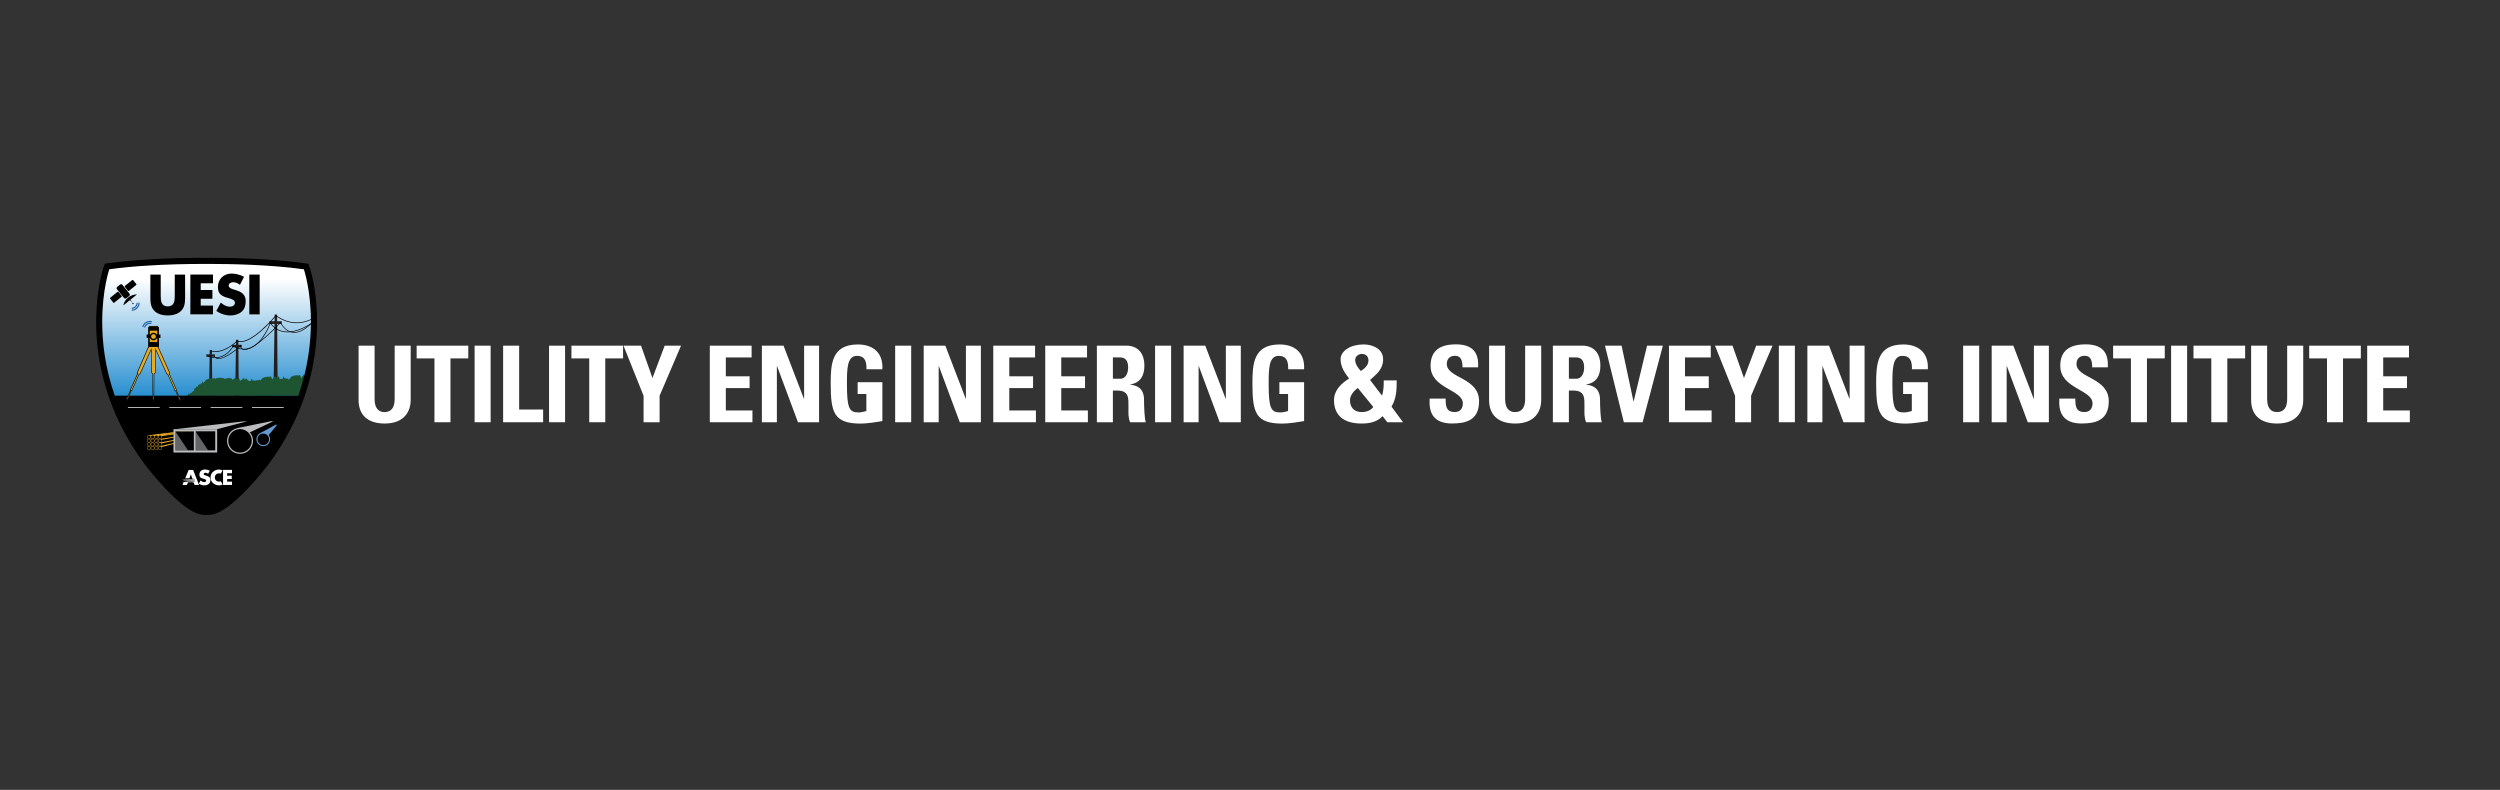 <?xml version="1.0" encoding="UTF-8"?>
<svg id="Layer_1" xmlns="http://www.w3.org/2000/svg" xmlns:xlink="http://www.w3.org/1999/xlink" version="1.1" viewBox="0 0 683.67 216">
  <rect x="0" y="0" width="683.67" height="216" fill="#333333" stroke="none"/>
  <!-- Generator: Adobe Illustrator 29.1.0, SVG Export Plug-In . SVG Version: 2.1.0 Build 142)  -->
  <defs>
    <style>
      .st0 {
        fill: none;
      }

      .st1 {
        fill: #f5a71e;
      }

      .st1, .st2, .st3 {
        fill-rule: evenodd;
      }

      .st4 {
        fill: #1d5532;
      }

      .st2, .st5 {
        fill: #ebab21;
      }

      .st6 {
        fill: url(#linear-gradient);
      }

      .st7 {
        fill: #010101;
        stroke: #231f20;
        stroke-miterlimit: 10;
        stroke-width: .5px;
      }

      .st8 {
        fill: #fff;
      }

      .st9 {
        fill: #225fac;
      }

      .st10 {
        fill: #6499d1;
      }

      .st11 {
        fill: #babcbe;
      }

      .st12 {
        fill: #646567;
      }
    </style>
    <linearGradient id="linear-gradient" x1="56.59" y1="114.24" x2="56.59" y2="76.25" gradientUnits="userSpaceOnUse">
      <stop offset="0" stop-color="#007ac7"/>
      <stop offset="1" stop-color="#fff"/>
    </linearGradient>
  </defs>
  <g>
    <polygon class="st6" points="85.86 97.96 85.86 87.88 84.61 76.54 83.56 72.73 70.83 71.93 57.52 71.42 40.52 72.13 29.12 73.23 27.72 79.06 27.31 89.26 28.22 98.97 30.8 108.46 82.82 108.46 85.86 97.96"/>
    <polygon class="st7" points="75.68 106.95 75.05 106.95 75.36 86.26 75.53 86.26 75.68 106.95"/>
    <rect class="st7" x="73.92" y="88.1" width="2.88" height=".23"/>
    <polygon class="st7" points="65.04 108.46 64.57 108.46 64.8 93.18 64.93 93.18 65.04 108.46"/>
    <rect class="st7" x="63.74" y="94.54" width="2.13" height=".17"/>
    <polygon class="st7" points="57.8 109.29 57.39 109.29 57.6 95.97 57.71 95.97 57.8 109.29"/>
    <rect class="st7" x="56.67" y="97.16" width="1.85" height=".15"/>
    <path d="M58.93,96.23c-.41,0-.83-.05-1.24-.17l.05-.17c3.36.98,7.03-2.68,7.06-2.72l.04-.04.06.02c3.47,1.51,10.4-6.81,10.47-6.9l.05-.06.07.05c4.26,3,7.93,1.87,9.74.93l.08.16c-1.83.96-5.55,2.11-9.86-.89-.7.84-7.09,8.31-10.57,6.91-.38.36-3.1,2.89-5.96,2.89Z"/>
    <path d="M59.8,98.17c-.12,0-.24,0-.35-.03-.46-.09-.79-.35-1.01-.79l.16-.08c.19.39.48.62.88.69,2.05.39,6.17-3.37,6.21-3.41l.14-.13v.19s.06.63.63.84c2.04.75,7.28-4.25,10.22-7.3l.09-.1.05.12s.97,2.21,3,2.6c1.59.31,3.4-.54,5.38-2.52l.13.13c-2.03,2.02-3.89,2.88-5.54,2.56-1.84-.36-2.83-2.11-3.07-2.59-6.51,6.74-9.2,7.67-10.32,7.25-.48-.18-.65-.59-.7-.83-.68.61-3.89,3.37-5.89,3.37Z"/>
    <path d="M58.94,97.89c-.69,0-1.46-.15-2.3-.5l.07-.17c1.93.82,3.69.62,5.23-.58,1.16-.9,1.75-2.06,1.76-2.07l.04-.08.08.05c1.59.9,3.13,1.08,4.57.54,3.56-1.35,5.42-6.72,5.44-6.77l.06-.16.1.14c3.41,4.64,9.19,1.41,11.52-.19l.1.15c-2.35,1.62-8.15,4.85-11.67.28-.15.4-.6,1.53-1.33,2.75-.84,1.41-2.25,3.25-4.15,3.97-1.47.56-3.03.39-4.65-.5-.29.5-1.93,3.15-4.88,3.15Z"/>
    <g>
      <path d="M50.62,75.1v6.12c0,1.4-.06,2.78-1.14,3.84-.91.89-2.34,1.21-3.61,1.21s-2.7-.32-3.61-1.21c-1.08-1.05-1.14-2.44-1.14-3.84v-6.12h2.83v5.73c0,1.41.1,2.96,1.92,2.96s1.92-1.54,1.92-2.96v-5.73h2.83Z"/>
      <path d="M54.89,77.49v1.82h3.19v2.39h-3.19v1.87h3.36v2.39h-6.19v-10.88h6.19v2.39h-3.36Z"/>
      <path d="M65.62,77.9c-.52-.43-1.18-.72-1.87-.72-.52,0-1.21.3-1.21.91s.76.88,1.25,1.04l.72.22c1.51.45,2.68,1.21,2.68,2.97,0,1.08-.26,2.19-1.12,2.93-.85.72-1.99,1.02-3.09,1.02-1.37,0-2.71-.46-3.82-1.24l1.21-2.28c.71.62,1.54,1.12,2.51,1.12.66,0,1.37-.33,1.37-1.1s-1.11-1.07-1.72-1.24c-1.77-.5-2.94-.97-2.94-3.07s1.57-3.65,3.75-3.65c1.1,0,2.44.35,3.4.89l-1.12,2.19Z"/>
      <path d="M71.01,85.97h-2.83v-10.88h2.83v10.88Z"/>
    </g>
    <g>
      <rect x="32.74" y="77.69" width="1.91" height="3.99" rx=".45" ry=".45" transform="translate(-42.47 38.65) rotate(-38.76)"/>
      <path d="M34.4,77.2h2.6c.09,0,.17.08.17.17v1.4c0,.09-.08.17-.17.17h-2.6c-.09,0-.17-.08-.17-.17v-1.4c0-.09.08-.17.17-.17Z" transform="translate(-41.01 39.54) rotate(-38.76)"/>
      <path d="M30.39,80.42h2.6c.09,0,.17.08.17.17v1.4c0,.09-.08.17-.17.17h-2.6c-.09,0-.17-.08-.17-.17v-1.4c0-.09.08-.17.17-.17Z" transform="translate(-43.92 37.76) rotate(-38.77)"/>
      <path d="M35.05,81.36c-.71.57-1.16,1.35-1.34,2.17l3.75-3.01c-.85,0-1.7.27-2.41.84"/>
      <polygon points="36.3 82.93 35.3 81.84 35.46 81.71 36.3 82.93"/>
      <path d="M36.48,83.15c-.08.06-.19.05-.26-.03-.06-.08-.05-.19.03-.26.08-.06.19-.05.26.03.06.08.05.19-.03.26"/>
    </g>
    <path class="st9" d="M37.33,84.11c-.36.37-.84.55-1.31.56v.32c.56,0,1.12-.22,1.54-.65.42-.43.63-.99.62-1.55h-.32c0,.48-.17.96-.53,1.33"/>
    <path class="st9" d="M37.67,82.79h-.32c0,.35-.12.69-.38.96-.26.26-.6.4-.95.4v.32c.43,0,.85-.17,1.17-.5.32-.33.48-.76.47-1.18"/>
    <g>
      <path class="st9" d="M40.06,88.32c-.44.26-.74.68-.86,1.14l-.31-.08c.14-.54.49-1.03,1.01-1.33.52-.3,1.11-.37,1.65-.23l-.08.31c-.46-.12-.97-.06-1.41.2"/>
      <path class="st9" d="M41.42,88.32l-.08.31c-.33-.09-.7-.05-1.02.14-.32.19-.53.49-.62.82l-.31-.08c.11-.41.37-.78.77-1.02.4-.23.85-.28,1.26-.17"/>
    </g>
    <path d="M31.87,109.55s0,.02.01.03c0,0,0-.01,0-.02,0,0,0,0-.01,0"/>
    <path d="M32.06,110.05c-.06-.15-.12-.31-.18-.46.02.48.12.63.18.46"/>
    <path d="M31.45,109.97c-.06.02-.23-.05-.45-.21-.02-.03-.05-.06-.07-.08.26.91.23,1.02.52.28"/>
    <polygon class="st3" points="41.7 93.56 41.86 93.59 42.23 93.58 42.26 93.74 42.27 93.76 42.13 93.76 41.68 93.67 41.69 93.63 41.7 93.56"/>
    <polygon class="st3" points="41.68 93.67 41.67 93.74 41.66 93.79 41.97 93.86 42.42 93.9 42.28 93.86 42.27 93.76 42.13 93.76 41.68 93.67"/>
    <polygon class="st3" points="41.51 93.74 41.48 93.74 41.33 93.88 41.32 93.97 41.36 93.98 41.36 93.94 41.48 93.9 41.51 93.74"/>
    <polygon class="st3" points="41.51 93.74 41.59 93.74 41.67 93.74 41.66 93.79 41.65 93.86 41.48 93.9 41.51 93.74"/>
    <polygon class="st1" points="42.26 93.74 42.34 93.74 42.45 93.74 42.69 93.97 42.87 94.05 43.02 94.39 42.57 94.39 42.57 94.3 42.57 94.3 42.57 94.26 42.57 94.25 42.57 93.94 42.42 93.9 42.28 93.86 42.27 93.76 42.26 93.74"/>
    <polygon class="st3" points="43.12 93.94 42.94 93.86 42.69 93.97 42.87 94.05 43.12 93.94"/>
    <polygon class="st3" points="40.81 93.94 41 93.86 41.24 93.97 41.15 94.01 41.05 94.06 40.81 93.94"/>
    <polygon class="st3" points="41.24 93.97 41.33 93.88 41.32 93.97 41.36 93.98 41.36 94.01 41.15 94.01 41.24 93.97"/>
    <polygon class="st3" points="34.84 109 34.87 108.89 34.76 109.05 34.47 109.41 34.35 109.69 34.55 109.42 34.59 109.41 34.8 109.06 34.84 109"/>
    <polygon class="st3" points="49.67 109.39 49.63 109.41 49.83 109.83 49.9 109.79 49.85 109.65 49.85 109.64 49.67 109.39"/>
    <path d="M49.68,109.87c0-.19.13-.34.29-.34s.29.15.29.34-.13.34-.29.34-.29-.15-.29-.34"/>
    <path class="st0" d="M41.98,91.96c.21,0,.4-.1.52-.26h-1.04c.12.16.31.26.52.26Z"/>
    <path class="st0" d="M41.98,90.66c-.13,0-.26.04-.36.11h.72c-.1-.07-.23-.11-.36-.11Z"/>
    <path class="st0" d="M41.98,92.34c-.43,0-.81-.27-.96-.65h-.12v1.15h2.17v-1.15h-.13c-.15.38-.52.65-.96.65Z"/>
    <path class="st0" d="M40.89,90.77h.2c.18-.3.51-.5.88-.5s.7.2.88.5h.21v-1.07h-2.17v1.07Z"/>
    <path class="st0" d="M51.15,108.21h-.03s0,.03.02.05c0-.02.01-.03.02-.05Z"/>
    <path class="st0" d="M51.3,108.21h-.03s0,0,0,.01c0,0,.02,0,.03-.01Z"/>
    <path class="st4" d="M83.45,102.81s-.1.07-.14.09c.01-.05.02-.11.03-.17.12-1.05-.37.54-.2-.04,0-.75-.37.53-.43.11-.05.13-.09.22-.13.28-.13.25-.31.48-.36-.13-.01-.02-.02-.04-.04-.06-.01,0-.02-.03-.03-.06-.02-.03-.03-.06-.05-.08,0,0,0,0,0,.01,0,0,0-.02,0-.02-.13-.23-.25-.39-.44.19.02-.35-.08-.85-.16-.15-.16-.47-.5.01-.7-.08-.2-.06-.37-.07-.47.12l-.12-.07-.46.31c-.03-.05-.07-.09-.1-.13-.14.33-.38.63-.67.88-.12-.17-.32-.29-.56-.29-.11,0-.21.03-.3.07-.05-.33-.21-.71-.17-.06-.09-.16-.17-.18-.26-.16-.02-.41-.03-.85-.38.2-.02,0-.04,0-.06,0-.19-.02-.35,0-.43.16-.15-.09-.29-.21-.45-.17,0,.1-.02.3,0,0-.02,0-.03.01-.05.02,0-.02.02-.03.02-.05.01-.03.02-.03.03-.02,0-.07,0-.15.01-.26-.14-.28-.27-.58-.58.08-.07-.33-.25-.1-.4-.04.01-.05.02-.11.03-.17.12-1.05-.37.54-.2-.04,0-.75-.37.53-.43.11-.05.13-.09.22-.13.28-.13.25-.31.48-.36-.13-.01-.02-.02-.04-.04-.06-.01,0-.02-.03-.03-.06-.02-.03-.03-.06-.05-.08,0,0,0,0,0,.01,0,0,0-.02,0-.02-.13-.23-.25-.39-.44.19.02-.35-.08-.85-.16-.15-.16-.47-.5.01-.7-.08-.2-.06-.37-.07-.47.12l-.12-.07-.46.31c-.03-.05-.07-.09-.1-.13-.11.25-.27.48-.47.69-.13-.16-.3-.12-.48-.03-.18.12-.6-.29-.67.2-.16-.55-.2-.3-.16,0-.04-.02-.07-.03-.11-.04-.13-.17-.21-.13-.26-.01-.07.01-.14.03-.21.06-.05-.33-.21-.71-.17-.06-.09-.16-.17-.18-.26-.16-.02-.41-.03-.85-.38.2,0,0-.01,0-.02,0-.02-.01-.04-.01-.05,0-.06,0-.11,0-.17,0-.06-.07-.1-.09-.09.02-.04.01-.07.04-.1.07-.1-.18-.28-.31-.5-.34,0-.02,0-.04,0-.06-.12-.24-.23-.49-.45-.15-.06-.19-.14-.25-.11.2,0,0,0,0,0,0-.01-.02-.02-.04-.04-.05-.03-.08-.07-.1-.12-.1-.03-.01-.07-.01-.1,0-.02-.28-.03-.57-.14-.39-.09.05-.3.74-.18.33,0-.75-.37.53-.43.11-.05.13-.09.22-.13.28,0,.01-.01.02-.02.03-.11-.07-.22-.14-.34-.15,0,0,0,0,0-.01-.01-.02-.02-.04-.04-.06-.01,0-.02-.03-.03-.06,0,0,0,0,0,0,0-.05,0-.1,0-.17-.13-.25-.25-.52-.5-.06-.02-.18-.07-.27-.12.01-.04-.06-.1-.06-.16-.03-.05-.02-.11-.02-.17,0,0-.02,0-.04.01-.06.12-1.05-.37.54-.2-.04,0-.58-.22.06-.35.17-.02,0-.04,0-.06,0,0-.01-.02-.03-.02-.07-.01.03-.02.04-.03.07-.09.01-.16.05-.21.15l-.12-.07-.12.08s0-.05,0-.08c-.01-.02-.02-.04-.04-.06-.01,0-.02-.03-.03-.06-.02-.03-.03-.06-.05-.08,0,0,0,0,0,.01,0,0,0-.02,0-.02-.13-.23-.25-.39-.44.19.02-.35-.08-.85-.16-.15-.11-.33-.32-.19-.5-.11-.02-.1-.06-.12-.14.04-.02,0-.04,0-.06,0-.2-.06-.37-.07-.47.12l-.12-.07-.11.08c-.12-.1-.22-.2-.31-.32-.03.04-.05.09-.07.15l-.52-.19-.1.09c-.09-.1-.19-.11-.3-.08-.01-.06-.04-.04-.08.02-.04.02-.08.03-.11.06-.01,0-.02,0-.04.01-.02-.07-.06-.05-.1.01-.2-.01-.49-.17-.52.22-.24-.65-.22-.14-.11.19-.19-.3-.29-.36-.36-.31-.1-.14-.21-.14-.36.31.02-.35-.08-.85-.16-.15-.16-.47-.5.01-.7-.08-.2-.06-.37-.07-.47.12l-.12-.07-.46.31c-.03-.05-.07-.09-.1-.13-.16.36-.42.68-.74.94-.49-.74-.4-.33-.33.04-.09,0-.17.05-.21.22-.12-.64-.18-.24-.15.1-.1-.02-.2-.02-.31,0-.28.07-.47.3-.51.55,0,.01,0,.03,0,.04-.09.04-.16.08-.21.13-.08-.2-.11-.1-.13.06-.05-.08-.09-.14-.13-.19-.02.15-.04.3-.06.44,0,0,0,0,0,0-.43-.14-.48.43-.48.7-.33.14-.6.42-.84.72-.17-.18-.19,0-.21.16-.09.02-.17.04-.24.09-.39-.48-.3.13-.38.37-.02,0-.05.01-.07.02-.24-.31-.24-.02-.39.11l31.64-.1c.37-.58.68-1.16.86-1.73.42-1.34-.77-2.58,0-3.68Z"/>
    <path d="M84.66,73.08l-.33-.95-1-.14c-9.73-1.35-21.25-1.48-25.31-1.48-.95,0-1.49,0-1.49,0h-.09s0,0,0,0c0,0-.54,0-1.49,0-2.92,0-9.68.06-16.85.6-.5.04-.99.08-1.49.12-.55.04-1.13.08-1.71.15-1.76.17-3.54.36-5.26.6l-.49.07-.51.07-.32.96c-.04.13-2.02,5.95-2.03,14.98v.03c0,10.21,2.58,24.54,13.42,39.06l.02.02h.01c.23.31,2.6,3.41,5.59,6.55,1.57,1.65,3.32,3.32,5.06,4.64,1.75,1.29,3.49,2.34,5.4,2.44l.52.02h.15s.03,0,.03,0h.2s.51-.03.51-.03c.97-.05,1.89-.35,2.78-.78.89-.44,1.76-1.01,2.62-1.65,2.61-1.97,5.25-4.75,7.27-7.06,1.01-1.15,1.85-2.18,2.45-2.93.3-.37.54-.68.7-.88.08-.1.14-.19.19-.24h0s.04-.05.04-.05l.04-.05c3.58-4.8,6.26-9.58,8.25-14.2h0c3.99-9.29,5.16-17.91,5.18-24.73h0s0-.15,0-.15c0-9.03-1.99-14.87-2.03-15ZM85.02,88.09h0c0,5.66-.81,12.59-3.44,20.12h-30.28s-.34-.04-.35,0h-19.44s-.11.01-.11.01c0,0-.01-.02-.02-.03,0-.01,0-.03-.01-.04-2.62-7.51-3.42-14.42-3.42-20.06v-.02c0-4.39.48-8.01.97-10.52.46-2.39.92-3.78.96-3.91,1.69-.24,3.44-.43,5.2-.6.55-.07,1.1-.11,1.66-.15.51-.04,1-.08,1.49-.12,7.11-.53,13.84-.59,16.73-.59.95,0,1.47,0,1.49,0h.11s.52,0,1.47,0c4.02,0,15.49.13,25.07,1.46.11.32,1.93,5.89,1.93,14.4,0,.02,0,.03,0,.05Z"/>
    <g>
      <polygon class="st5" points="43.47 119.08 54.23 117.73 54.42 117.73 44.14 119.29 43.47 119.08"/>
      <polygon class="st5" points="42.49 119.03 53.24 117.68 53.43 117.68 43.15 119.25 42.49 119.03"/>
      <polygon class="st5" points="41.52 119.03 52.27 117.68 52.47 117.68 42.19 119.25 41.52 119.03"/>
      <polygon class="st5" points="40.65 119.03 51.27 117.68 51.46 117.68 41.18 119.25 40.65 119.03"/>
      <polygon class="st5" points="43.47 120.08 54.23 118.35 54.42 118.35 44.14 120.29 43.47 120.08"/>
      <polygon class="st5" points="43.47 121.07 54.23 118.96 54.42 118.96 44.14 121.29 43.47 121.07"/>
      <polygon class="st5" points="43.47 122.06 54.23 119.58 54.42 119.58 44.14 122.27 43.47 122.06"/>
      <g>
        <path d="M43.74,120c-.26,0-.47-.21-.47-.47,0-.26.21-.47.47-.47s.47.21.47.47c0,.26-.21.47-.47.47"/>
        <path d="M43.74,120.99c-.26,0-.47-.21-.47-.47s.21-.47.47-.47.47.21.47.47-.21.47-.47.47"/>
        <path d="M43.74,121.99c-.26,0-.47-.21-.47-.47,0-.26.21-.47.47-.47s.47.21.47.47c0,.26-.21.47-.47.47"/>
        <path d="M43.74,122.98c-.26,0-.47-.21-.47-.47,0-.26.21-.47.47-.47s.47.21.47.47c0,.26-.21.47-.47.47"/>
        <path d="M42.74,120c-.26,0-.47-.21-.47-.47s.21-.47.47-.47.47.21.47.47c0,.26-.21.47-.47.47"/>
        <path d="M42.74,120.99c-.26,0-.47-.21-.47-.47,0-.26.21-.47.47-.47s.47.21.47.47c0,.26-.21.47-.47.47"/>
        <path d="M42.74,121.99c-.26,0-.47-.21-.47-.47,0-.26.21-.47.47-.47s.47.21.47.47-.21.47-.47.47"/>
        <path d="M42.74,122.98c.26,0,.47-.21.47-.47,0-.26-.21-.47-.47-.47s-.47.21-.47.47c0,.26.21.47.47.47"/>
        <path d="M41.73,120c-.26,0-.47-.21-.47-.47,0-.26.21-.47.47-.47s.47.21.47.47c0,.26-.21.47-.47.47"/>
        <path d="M41.73,120.99c-.26,0-.47-.21-.47-.47,0-.26.21-.47.47-.47s.47.21.47.47c0,.26-.21.47-.47.47"/>
        <path d="M41.73,121.99c-.26,0-.47-.21-.47-.47,0-.26.21-.47.47-.47s.47.21.47.47c0,.26-.21.47-.47.47"/>
        <path d="M41.73,122.98c-.26,0-.47-.21-.47-.47,0-.26.21-.47.47-.47s.47.21.47.47c0,.26-.21.47-.47.47"/>
        <path d="M40.73,120c-.26,0-.47-.21-.47-.47,0-.26.21-.47.47-.47s.47.21.47.47c0,.26-.21.47-.47.47"/>
        <path d="M40.73,120.99c-.26,0-.47-.21-.47-.47,0-.26.21-.47.47-.47s.47.21.47.47-.21.47-.47.47"/>
        <path d="M40.73,121.99c-.26,0-.47-.21-.47-.47,0-.26.21-.47.47-.47s.47.21.47.47c0,.26-.21.47-.47.47"/>
        <path d="M40.73,122.98c-.26,0-.47-.21-.47-.47,0-.26.21-.47.47-.47s.47.21.47.47c0,.26-.21.47-.47.47"/>
      </g>
      <g>
        <path class="st5" d="M43.74,120.05c-.29,0-.52-.23-.52-.52s.23-.52.52-.52.52.23.52.52-.23.52-.52.52ZM43.74,119.11c-.23,0-.42.19-.42.42s.19.42.42.42.42-.19.42-.42-.19-.42-.42-.42Z"/>
        <path class="st5" d="M43.74,121.04c-.29,0-.52-.23-.52-.52s.23-.52.52-.52.52.23.52.52-.23.52-.52.52ZM43.74,120.1c-.23,0-.42.19-.42.42s.19.42.42.42.42-.19.42-.42-.19-.42-.42-.42Z"/>
        <path class="st5" d="M43.74,122.04c-.29,0-.52-.23-.52-.52s.23-.52.52-.52.52.23.52.52-.23.52-.52.52ZM43.74,121.1c-.23,0-.42.19-.42.42s.19.42.42.42.42-.19.42-.42-.19-.42-.42-.42Z"/>
        <path class="st5" d="M43.74,123.03c-.29,0-.52-.23-.52-.52s.23-.52.52-.52.52.23.52.52-.23.52-.52.52ZM43.74,122.09c-.23,0-.42.19-.42.42s.19.42.42.42.42-.19.42-.42-.19-.42-.42-.42Z"/>
      </g>
      <g>
        <path class="st5" d="M42.74,120.05c-.29,0-.52-.23-.52-.52s.23-.52.52-.52.52.23.52.52-.23.52-.52.52ZM42.74,119.11c-.23,0-.42.19-.42.42s.19.42.42.42.42-.19.42-.42-.19-.42-.42-.42Z"/>
        <path class="st5" d="M42.74,121.04c-.29,0-.52-.23-.52-.52s.23-.52.52-.52.52.23.52.52-.23.52-.52.52ZM42.74,120.1c-.23,0-.42.19-.42.42s.19.42.42.42.42-.19.42-.42-.19-.42-.42-.42Z"/>
        <path class="st5" d="M42.74,122.04c-.29,0-.52-.23-.52-.52s.23-.52.52-.52.52.23.52.52-.23.52-.52.52ZM42.74,121.1c-.23,0-.42.19-.42.42s.19.42.42.42.42-.19.42-.42-.19-.42-.42-.42Z"/>
        <path class="st5" d="M42.74,123.03c-.29,0-.52-.23-.52-.52s.23-.52.52-.52.52.23.52.52-.23.52-.52.52ZM42.74,122.09c-.23,0-.42.19-.42.42s.19.42.42.42.42-.19.42-.42-.19-.42-.42-.42Z"/>
      </g>
      <g>
        <path class="st5" d="M41.73,120.05c-.29,0-.52-.23-.52-.52s.23-.52.52-.52.52.23.52.52-.23.52-.52.52ZM41.73,119.11c-.23,0-.42.19-.42.42s.19.42.42.42.42-.19.42-.42-.19-.42-.42-.42Z"/>
        <path class="st5" d="M41.73,121.04c-.29,0-.52-.23-.52-.52s.23-.52.52-.52.52.23.52.52-.23.52-.52.52ZM41.73,120.1c-.23,0-.42.19-.42.42s.19.42.42.42.42-.19.42-.42-.19-.42-.42-.42Z"/>
        <path class="st5" d="M41.73,122.04c-.29,0-.52-.23-.52-.52s.23-.52.52-.52.52.23.52.52-.23.52-.52.52ZM41.73,121.1c-.23,0-.42.19-.42.42s.19.42.42.42.42-.19.42-.42-.19-.42-.42-.42Z"/>
        <path class="st5" d="M41.73,123.03c-.29,0-.52-.23-.52-.52s.23-.52.52-.52.52.23.52.52-.23.52-.52.52ZM41.73,122.09c-.23,0-.42.19-.42.42s.19.42.42.42.42-.19.42-.42-.19-.42-.42-.42Z"/>
      </g>
      <g>
        <path class="st5" d="M40.73,120.05c-.29,0-.52-.23-.52-.52s.23-.52.52-.52.52.23.52.52-.23.52-.52.52ZM40.73,119.11c-.23,0-.42.19-.42.42s.19.42.42.42.42-.19.42-.42-.19-.42-.42-.42Z"/>
        <path class="st5" d="M40.73,121.04c-.29,0-.52-.23-.52-.52s.23-.52.52-.52.52.23.52.52-.23.52-.52.52ZM40.73,120.1c-.23,0-.42.19-.42.42s.19.42.42.42.42-.19.42-.42-.19-.42-.42-.42Z"/>
        <path class="st5" d="M40.73,122.04c-.29,0-.52-.23-.52-.52s.23-.52.52-.52.52.23.52.52-.23.52-.52.52ZM40.73,121.1c-.23,0-.42.19-.42.42s.19.42.42.42.42-.19.42-.42-.19-.42-.42-.42Z"/>
        <path class="st5" d="M40.73,123.03c-.29,0-.52-.23-.52-.52s.23-.52.52-.52.52.23.52.52-.23.52-.52.52ZM40.73,122.09c-.23,0-.42.19-.42.42s.19.42.42.42.42-.19.42-.42-.19-.42-.42-.42Z"/>
      </g>
    </g>
    <rect x="47.67" y="117.99" width="11.63" height="5.56"/>
    <path d="M65.86,111.03c.06-.03.11-.05.16-.07-.06-.09-.11.02-.16.07"/>
    <g>
      <rect class="st8" x="34.98" y="111.36" width="8.68" height=".19"/>
      <rect class="st8" x="46.29" y="111.36" width="8.68" height=".19"/>
      <rect class="st8" x="57.6" y="111.36" width="8.68" height=".19"/>
      <rect class="st8" x="68.91" y="111.36" width="8.68" height=".19"/>
    </g>
    <g>
      <path class="st8" d="M56.49,130.1l-.29-.08c-.19-.06-.5-.15-.5-.39s.27-.34.48-.34c.27,0,.54.11.74.27l.45-.83c-.38-.21-.91-.34-1.35-.34-.86,0-1.49.55-1.49,1.38s.46.97,1.17,1.17c.24.07.68.17.68.47s-.28.41-.54.41c-.38,0-.71-.19-.99-.42l-.48.86c.44.3.97.47,1.51.47.43,0,.89-.12,1.22-.39.34-.28.44-.7.44-1.11,0-.67-.46-.96-1.06-1.13"/>
      <path class="st8" d="M58.21,129.05c-.41.41-.63.95-.63,1.51,0,.61.22,1.15.69,1.56.45.39,1.02.61,1.62.61.35,0,.62-.08.99-.19v-.02s-.49-.92-.49-.92c-.15.06-.31.1-.47.1-.7,0-1.17-.47-1.17-1.12s.46-1.14,1.15-1.14c.17,0,.33.03.48.09l.5-.91h0c-.33-.14-.66-.22-1.02-.22-.61,0-1.22.25-1.64.67"/>
      <path class="st8" d="M53.24,132.62s1.19,0,1.19,0l-1.62-4.11h-1.22s-.94,2.3-.94,2.3l1.17-.02.37-1.09.39,1.16.66.16.02.09s-2.02-.29-3.46.1v.03s2.23-.32,3.51.14v.06s-1.77-.33-3.44.11c0,.04.01.05.01.05,0,0,1.73-.37,3.5.11v.02s.02.06.02.06c0,0-1.33-.33-3.46.11v.05s.14-.02.26-.02l-.29.7h1.19l.3-.72s.89-.13,1.56.03l.26.69Z"/>
      <polygon class="st8" points="62.12 129.41 62.12 130.09 63.38 130.09 63.38 131 62.12 131 62.12 131.71 63.45 131.71 63.45 132.62 61 132.62 61 128.5 63.45 128.5 63.45 129.41 62.12 129.41"/>
    </g>
    <g>
      <polygon class="st11" points="64.84 117.07 74.14 115.18 74.78 115.18 68.27 118.26 66.69 117.32 64.84 117.07"/>
      <path class="st11" d="M65.64,124.12c-1.96,0-3.56-1.6-3.56-3.56s1.6-3.56,3.56-3.56,3.56,1.6,3.56,3.56-1.6,3.56-3.56,3.56ZM65.64,117.34c-1.78,0-3.22,1.45-3.22,3.22s1.45,3.22,3.22,3.22,3.22-1.45,3.22-3.22-1.45-3.22-3.22-3.22Z"/>
    </g>
    <g>
      <polygon class="st10" points="75.33 116.16 71.08 118.49 72.44 118.44 73.42 119.03 75.81 116.17 75.33 116.16"/>
      <path class="st10" d="M71.99,122.01c-1.04,0-1.88-.84-1.88-1.88s.84-1.88,1.88-1.88,1.88.84,1.88,1.88-.84,1.88-1.88,1.88ZM71.99,118.55c-.87,0-1.58.71-1.58,1.58s.71,1.58,1.58,1.58,1.58-.71,1.58-1.58-.71-1.58-1.58-1.58Z"/>
    </g>
    <g>
      <g>
        <polyline class="st12" points="53.47 117.99 56.93 123.17 53.47 123.17"/>
        <polyline class="st12" points="47.97 117.99 51.42 123.17 47.97 123.17"/>
        <path class="st11" d="M47.44,123.75h11.94v-6.38h-11.94v6.38ZM58.86,123.17h-10.89v-5.22h10.89v5.22Z"/>
        <polygon class="st11" points="66.52 115.24 47.79 117.37 59.38 117.37 67.66 115.18 66.52 115.24"/>
      </g>
      <rect class="st11" x="53.01" y="117.84" width=".5" height="5.71"/>
    </g>
    <g>
      <polygon class="st2" points="40.76 94.78 40.67 94.98 40.56 94.98 37.52 102 37.7 102.1 35.62 106.73 35.69 106.78 34.92 108.51 34.69 108.88 34.5 109.51 34.82 109.19 35.07 108.85 35.9 106.87 36.02 106.85 38.06 102.29 38.27 102.31 41.37 95.54 41.47 101.93 41.8 102.25 41.79 106.85 41.85 108.55 41.8 108.91 41.91 109.75 42 109.75 42.12 108.85 42.08 108.5 42.08 106.85 42.12 102.26 42.45 101.93 42.55 95.54 45.62 102.26 45.85 102.3 47.89 106.86 47.99 106.86 48.76 108.54 48.87 108.88 49.37 109.76 49.43 109.75 49.24 108.88 48.95 108.45 48.24 106.77 48.31 106.74 46.25 102.13 46.41 102 43.28 94.96 43.2 94.96 43.04 94.63 40.81 94.63 40.76 94.78"/>
      <path d="M49.33,109.86l-.52-.94-.11-.36-.75-1.62h-.11l-2.04-4.57-.23-.04-.02-.04-2.92-6.4-.1,6.06-.33.34-.04,4.56v1.64l.04.34-.13.98h-.23l-.12-.92.05-.37-.06-1.68v-4.57s-.33-.33-.33-.33v-.03s-.09-6.03-.09-6.03l-2.98,6.5-.21-.02-2.04,4.55-.12.02-.82,1.96-.25.33-.55.57.29-.97.23-.37.74-1.66-.08-.04,2.08-4.63-.18-.1,3.1-7.14h.11l.07-.15.07-.2h2.33l.16.33h.08l3.18,7.14-.17.14,2.07,4.62-.08.03.68,1.61.29.45.2.94-.19.05ZM41.89,108.91l.07.57.09-.64-.04-.33v-1.65s.04-4.62.04-4.62l.33-.34.11-6.71,3.19,7.01.23.04,2.03,4.55h.1l.79,1.72.11.35.33.59-.11-.53-.28-.42-.75-1.77.07-.03-2.06-4.58.17-.14-3.09-6.94h-.08l-.16-.33h-2.12l-.03.1-.12.25h-.1l-3,6.91.18.1-2.08,4.63.08.04-.81,1.8-.23.37-.09.31.09-.09.24-.32.84-2.01.12-.02,2.05-4.58.21.02,3.22-7.04.1,6.71.34.33v4.63s.05,1.69.05,1.69l-.05.37Z"/>
    </g>
    <g>
      <rect class="st5" x="40.81" y="89.17" width="2.3" height="4.38"/>
      <path d="M43.17,93.61h-2.41v-4.48h2.41v4.48ZM40.86,93.51h2.2v-4.28h-2.2v4.28Z"/>
    </g>
    <path d="M43.46,91.49v-1.97l-.34-.3h-1.13s-1.09,0-1.09,0l-.38.26v2.01h-.42v.92h.42v2.44h2.95v-2.44h.41v-.92h-.41ZM43.07,93.57h-2.17v-1.15h.12c.15.38.52.65.96.65s.81-.27.96-.65h.13v1.15ZM41.33,92.03c0-.23.12-.42.29-.54.1-.07.23-.11.36-.11s.26.04.36.11c.17.12.29.32.29.54,0,.15-.05.28-.13.39-.12.16-.31.26-.52.26s-.4-.1-.52-.26c-.08-.11-.13-.24-.13-.39ZM43.07,91.49h-.21c-.18-.3-.51-.5-.88-.5s-.7.2-.88.5h-.2v-1.07h2.17v1.07Z"/>
  </g>
  <g>
    <path class="st8" d="M112.31,94.53v14.85c0,3.13-1.77,6.44-7.11,6.44-4.81,0-7.14-2.49-7.14-6.44v-14.85h4.38v14.56c0,2.58,1.1,3.6,2.7,3.6,1.91,0,2.79-1.28,2.79-3.6v-14.56h4.38Z"/>
    <path class="st8" d="M128.06,94.53v3.48h-4.87v17.46h-4.38v-17.46h-4.87v-3.48h14.13Z"/>
    <path class="st8" d="M129.79,115.47v-20.94h4.38v20.94h-4.38Z"/>
    <path class="st8" d="M137.59,115.47v-20.94h4.38v17.46h6.56v3.48h-10.94Z"/>
    <path class="st8" d="M150.15,115.47v-20.94h4.38v20.94h-4.38Z"/>
    <path class="st8" d="M170.39,94.53v3.48h-4.87v17.46h-4.38v-17.46h-4.87v-3.48h14.13Z"/>
    <path class="st8" d="M175.99,108.22l-5.48-13.69h4.79l3.13,8.85,3.34-8.85h4.47l-5.86,13.69v7.25h-4.38v-7.25Z"/>
    <path class="st8" d="M194.11,115.47v-20.94h11.43v3.22h-7.05v5.16h6.5v3.22h-6.5v6.12h7.28v3.22h-11.66Z"/>
    <path class="st8" d="M208.35,115.47v-20.94h5.92l5.57,14.5h.06v-14.5h4.09v20.94h-5.77l-5.71-15.32h-.06v15.32h-4.09Z"/>
    <path class="st8" d="M236.95,100.97c.03-1.94-.29-3.65-2.61-3.65-2.73,0-2.73,3.68-2.73,7.75,0,6.55.64,7.72,3.13,7.72.72,0,1.51-.17,2.18-.41v-4.64h-2.38v-3.22h6.76v10.62c-1.19.23-4.18.7-5.92.7-7.37,0-8.21-3.04-8.21-10.99,0-5.28.26-10.65,7.43-10.65,4.29,0,6.96,2.41,6.7,6.79h-4.35Z"/>
    <path class="st8" d="M244.8,115.47v-20.94h4.38v20.94h-4.38Z"/>
    <path class="st8" d="M252.6,115.47v-20.94h5.92l5.57,14.5h.06v-14.5h4.09v20.94h-5.77l-5.71-15.32h-.06v15.32h-4.09Z"/>
    <path class="st8" d="M271.63,115.47v-20.94h11.43v3.22h-7.05v5.16h6.5v3.22h-6.5v6.12h7.28v3.22h-11.66Z"/>
    <path class="st8" d="M285.84,115.47v-20.94h11.43v3.22h-7.05v5.16h6.5v3.22h-6.5v6.12h7.28v3.22h-11.66Z"/>
    <path class="st8" d="M304.34,115.47h-4.38v-20.94h8.09c2.99,0,4.9,1.92,4.9,5.48,0,2.67-1.04,4.67-3.89,5.13v.06c.96.12,3.8.35,3.8,4.12,0,1.33.09,5.28.49,6.15h-4.29c-.58-1.28-.46-2.7-.46-4.06,0-2.5.23-4.61-3.13-4.61h-1.13v8.67ZM304.34,103.58h1.94c1.74,0,2.23-1.74,2.23-3.08,0-2-.84-2.76-2.23-2.76h-1.94v5.83Z"/>
    <path class="st8" d="M315.88,115.47v-20.94h4.38v20.94h-4.38Z"/>
    <path class="st8" d="M323.68,115.47v-20.94h5.92l5.57,14.5h.06v-14.5h4.09v20.94h-5.77l-5.71-15.32h-.06v15.32h-4.09Z"/>
    <path class="st8" d="M352.28,100.97c.03-1.94-.29-3.65-2.61-3.65-2.73,0-2.73,3.68-2.73,7.75,0,6.55.64,7.72,3.13,7.72.72,0,1.51-.17,2.18-.41v-4.64h-2.38v-3.22h6.76v10.62c-1.19.23-4.18.7-5.92.7-7.37,0-8.21-3.04-8.21-10.99,0-5.28.26-10.65,7.43-10.65,4.29,0,6.96,2.41,6.7,6.79h-4.35Z"/>
    <path class="st8" d="M378.12,113.82c-1.65,1.62-3.6,2-5.83,2-4.82,0-7.48-2.26-7.48-6.35,0-2.78,1.94-4.55,4.12-5.97-1.1-1.42-2.32-3.08-2.32-5.25,0-2.32,2.76-4.06,6.32-4.06,2,0,5.31.93,5.31,4.09,0,2.73-1.89,4.12-3.57,5.63l3.28,4.29c.38-1.36.46-2.15.46-4.18h3.54c0,2.18,0,4.9-1.42,7.17l3.16,4.29h-4.29l-1.28-1.65ZM371.3,106.08c-1.04.81-2.12,2-2.12,3.39,0,2,1.19,3.22,3.19,3.22,1.25,0,2.44-.41,3.19-1.39l-4.26-5.22ZM374.23,98.59c0-1.1-.67-1.8-1.8-1.8-.93,0-1.83.67-1.83,1.65,0,1.19.78,2.15,1.54,3.02,1.02-.64,2.09-1.57,2.09-2.87Z"/>
    <path class="st8" d="M397.17,115.82c-5.42,0-6.44-3.19-6.21-6.82h4.38c0,2,.09,3.68,2.49,3.68,1.48,0,2.21-.96,2.21-2.38,0-3.77-8.82-4-8.82-10.24,0-3.28,1.57-5.89,6.9-5.89,4.26,0,6.38,1.91,6.09,6.29h-4.26c0-1.57-.26-3.16-2.03-3.16-1.42,0-2.26.78-2.26,2.23,0,3.97,8.82,3.63,8.82,10.21,0,5.42-3.97,6.06-7.31,6.06Z"/>
    <path class="st8" d="M421.47,94.53v14.85c0,3.13-1.77,6.44-7.11,6.44-4.82,0-7.14-2.49-7.14-6.44v-14.85h4.38v14.56c0,2.58,1.1,3.6,2.7,3.6,1.91,0,2.78-1.28,2.78-3.6v-14.56h4.38Z"/>
    <path class="st8" d="M429.04,115.47h-4.38v-20.94h8.09c2.99,0,4.9,1.92,4.9,5.48,0,2.67-1.04,4.67-3.89,5.13v.06c.96.12,3.8.35,3.8,4.12,0,1.33.09,5.28.49,6.15h-4.29c-.58-1.28-.46-2.7-.46-4.06,0-2.5.23-4.61-3.13-4.61h-1.13v8.67ZM429.04,103.58h1.94c1.74,0,2.23-1.74,2.23-3.08,0-2-.84-2.76-2.23-2.76h-1.94v5.83Z"/>
    <path class="st8" d="M438.9,94.53h4.55l3.25,15.23h.06l3.66-15.23h4.32l-5.54,20.94h-5.13l-5.16-20.94Z"/>
    <path class="st8" d="M456.41,115.47v-20.94h11.43v3.22h-7.05v5.16h6.5v3.22h-6.5v6.12h7.28v3.22h-11.66Z"/>
    <path class="st8" d="M474.48,108.22l-5.48-13.69h4.79l3.13,8.85,3.34-8.85h4.47l-5.86,13.69v7.25h-4.38v-7.25Z"/>
    <path class="st8" d="M486.46,115.47v-20.94h4.38v20.94h-4.38Z"/>
    <path class="st8" d="M494.26,115.47v-20.94h5.92l5.57,14.5h.06v-14.5h4.09v20.94h-5.77l-5.71-15.32h-.06v15.32h-4.09Z"/>
    <path class="st8" d="M522.85,100.97c.03-1.94-.29-3.65-2.61-3.65-2.73,0-2.73,3.68-2.73,7.75,0,6.55.64,7.72,3.13,7.72.72,0,1.51-.17,2.18-.41v-4.64h-2.38v-3.22h6.76v10.62c-1.19.23-4.18.7-5.92.7-7.37,0-8.21-3.04-8.21-10.99,0-5.28.26-10.65,7.43-10.65,4.29,0,6.96,2.41,6.7,6.79h-4.35Z"/>
    <path class="st8" d="M536.86,115.47v-20.94h4.38v20.94h-4.38Z"/>
    <path class="st8" d="M544.66,115.47v-20.94h5.92l5.57,14.5h.06v-14.5h4.09v20.94h-5.77l-5.71-15.32h-.06v15.32h-4.09Z"/>
    <path class="st8" d="M569.37,115.82c-5.42,0-6.44-3.19-6.21-6.82h4.38c0,2,.09,3.68,2.49,3.68,1.48,0,2.21-.96,2.21-2.38,0-3.77-8.82-4-8.82-10.24,0-3.28,1.57-5.89,6.9-5.89,4.26,0,6.38,1.91,6.09,6.29h-4.26c0-1.57-.26-3.16-2.03-3.16-1.42,0-2.26.78-2.26,2.23,0,3.97,8.82,3.63,8.82,10.21,0,5.42-3.97,6.06-7.31,6.06Z"/>
    <path class="st8" d="M591.99,94.53v3.48h-4.87v17.46h-4.38v-17.46h-4.87v-3.48h14.13Z"/>
    <path class="st8" d="M593.73,115.47v-20.94h4.38v20.94h-4.38Z"/>
    <path class="st8" d="M613.97,94.53v3.48h-4.87v17.46h-4.38v-17.46h-4.87v-3.48h14.13Z"/>
    <path class="st8" d="M629.86,94.53v14.85c0,3.13-1.77,6.44-7.11,6.44-4.82,0-7.14-2.49-7.14-6.44v-14.85h4.38v14.56c0,2.58,1.1,3.6,2.7,3.6,1.91,0,2.78-1.28,2.78-3.6v-14.56h4.38Z"/>
    <path class="st8" d="M645.61,94.53v3.48h-4.87v17.46h-4.38v-17.46h-4.87v-3.48h14.13Z"/>
    <path class="st8" d="M647.35,115.47v-20.94h11.43v3.22h-7.05v5.16h6.5v3.22h-6.5v6.12h7.28v3.22h-11.66Z"/>
  </g>
</svg>